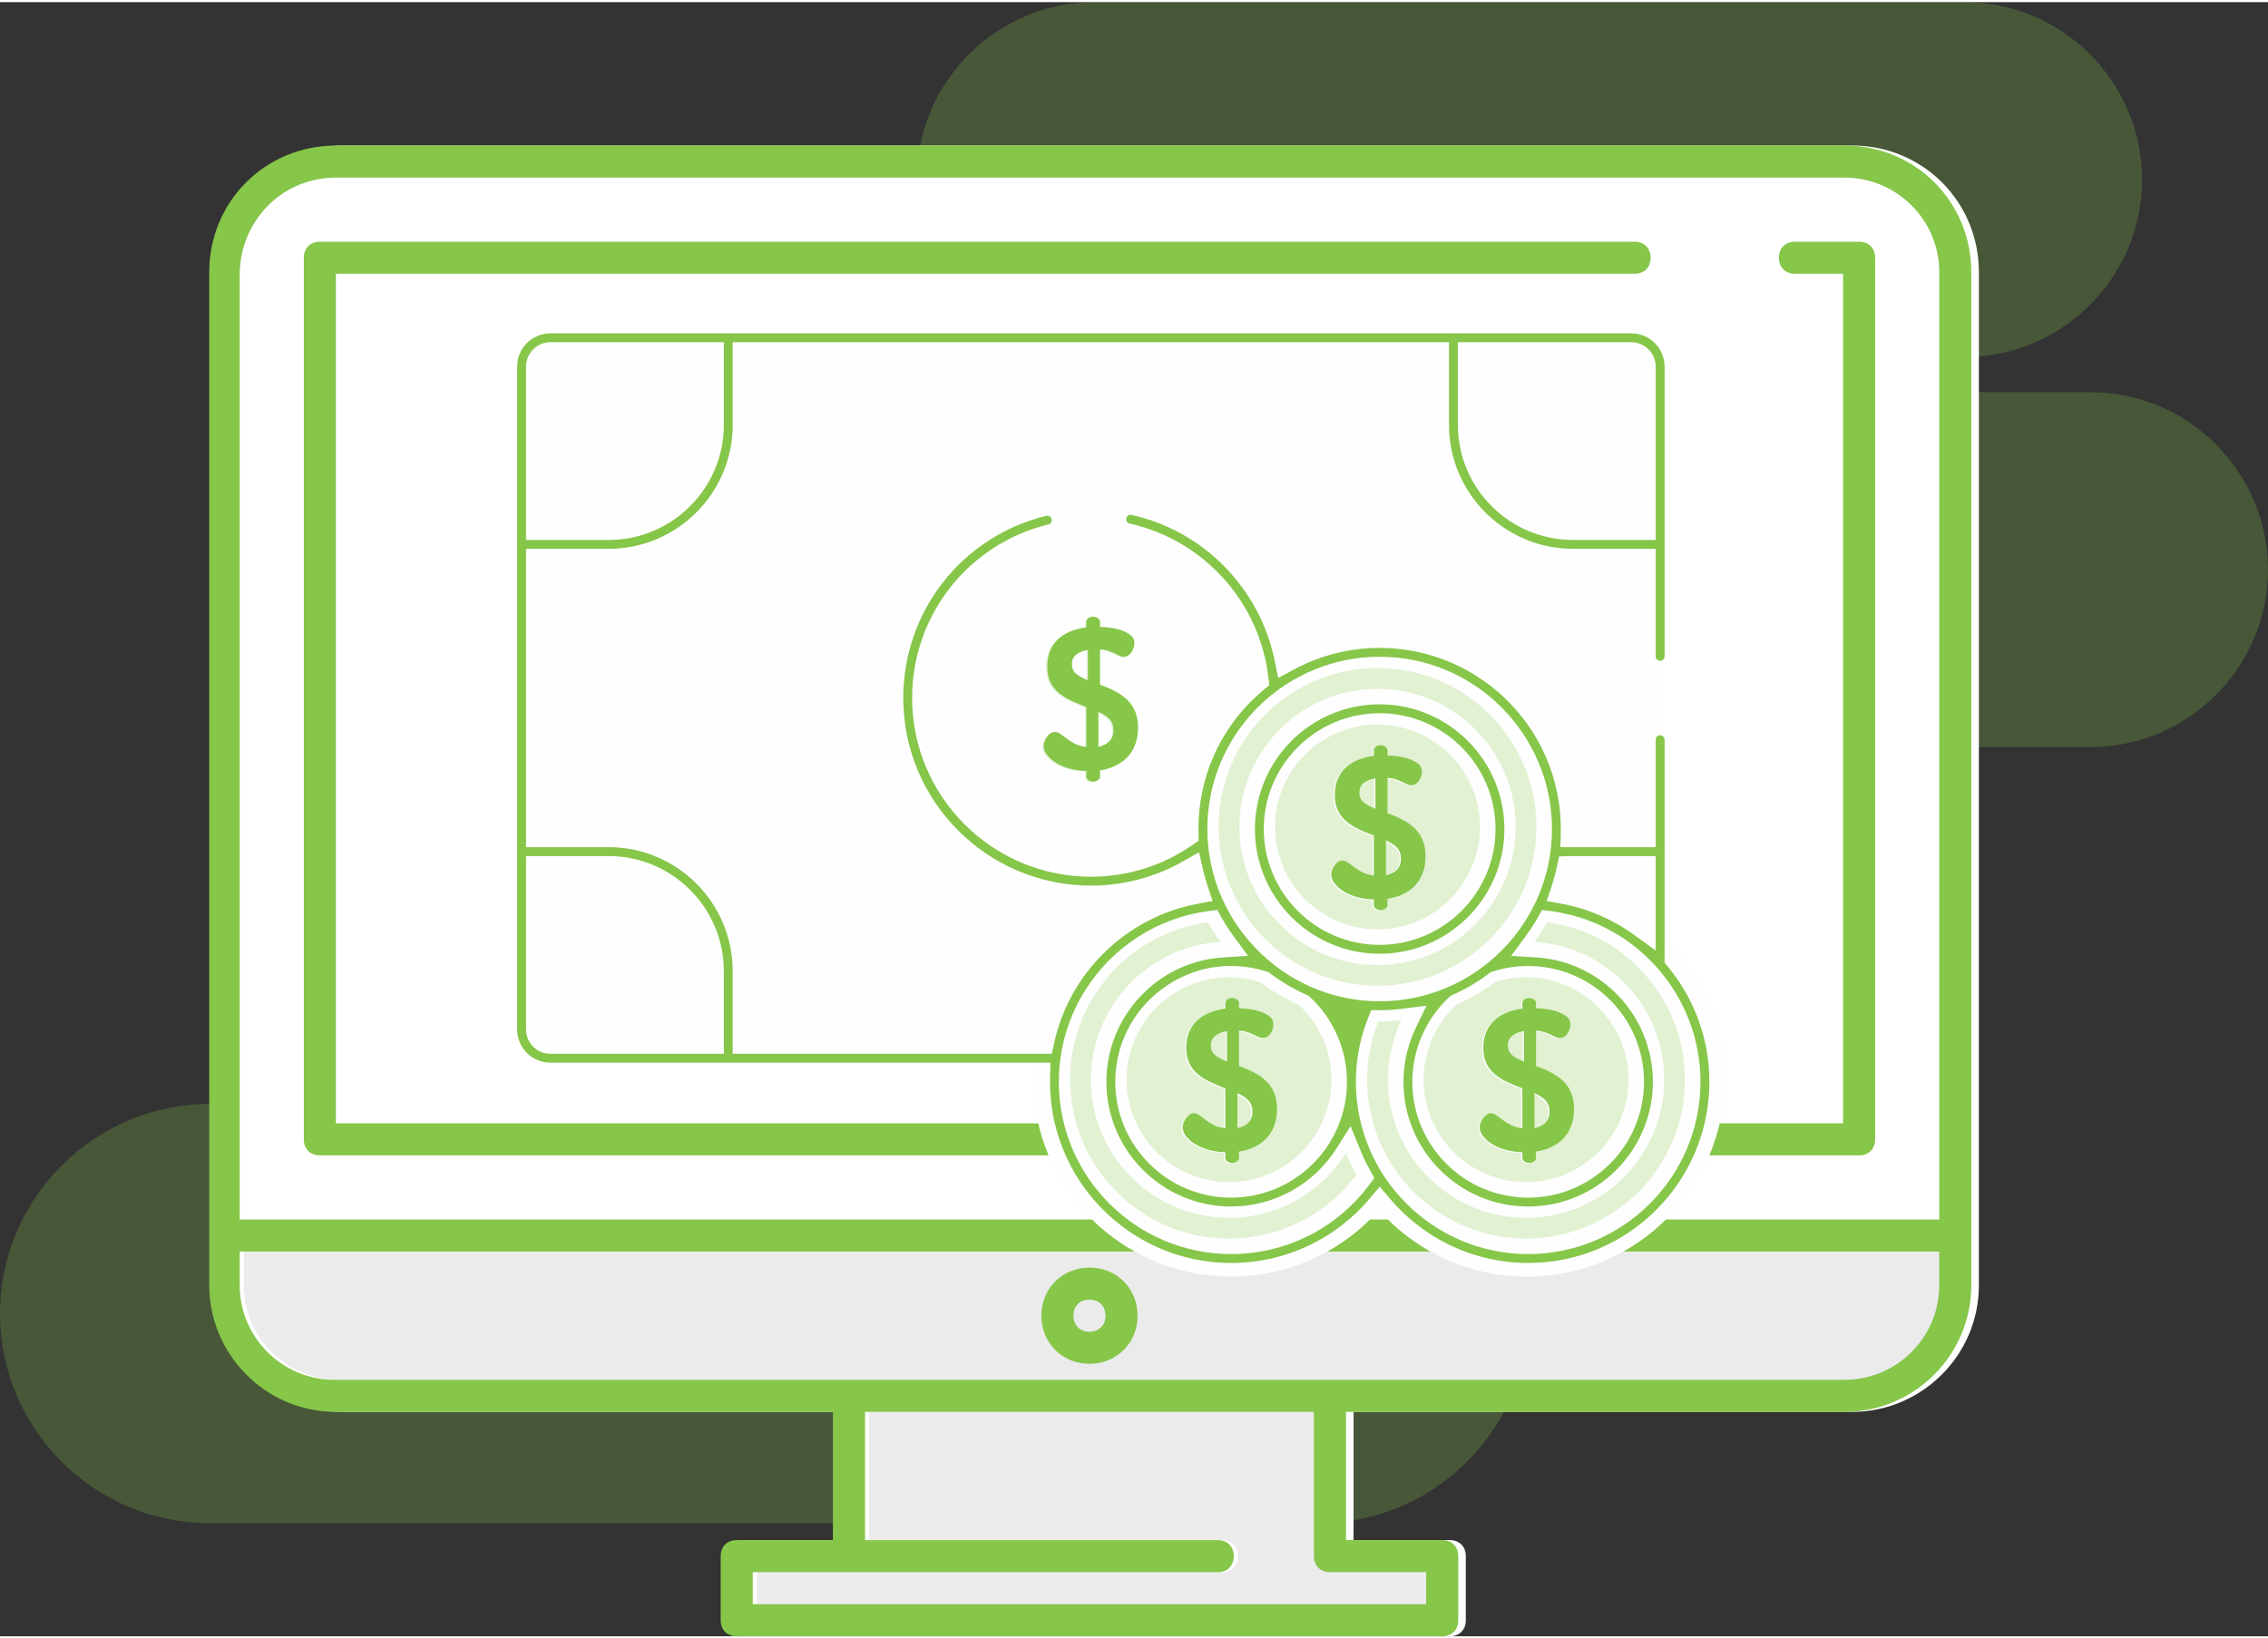<svg xmlns="http://www.w3.org/2000/svg" width="155" height="112" viewBox="0 0 51956 37445" shape-rendering="geometricPrecision" text-rendering="geometricPrecision" image-rendering="optimizeQuality" fill-rule="evenodd" clip-rule="evenodd"><rect x="0" y="0" width="51956" height="37445" fill="#333333" stroke="none"/><defs><style>.fil4{fill:#fefefe}.fil0,.fil3{fill:#86c649}.fil0{fill-opacity:.251}</style></defs><g id="Layer_x0020_1"><path class="fil0" d="M34511 8938h13378c2237 0 4067 1830 4067 4066v1c0 2236-1830 4066-4067 4066H34511c-2236 0-4066-1830-4066-4066v-1c0-2236 1830-4066 4066-4066z"/><path class="fil0" d="M24685 11652h13378c2236 0 4066 1830 4066 4067 0 2236-1830 4066-4066 4066H24685c-2237 0-4066-1830-4066-4066 0-2237 1829-4067 4066-4067zM4803 25248h25412c2642 0 4803 2162 4803 4804s-2161 4803-4803 4803H4803C2161 34855 0 32694 0 30052s2161-4804 4803-4804zM25071 0h19933c2237 0 4067 1830 4067 4067 0 2236-1830 4066-4067 4066H25071c-2237 0-4067-1830-4067-4066 0-2237 1830-4067 4067-4067z"/><path d="M42431 3286H7868c-1616 0-2902 1285-2902 2902v23213c0 1579 1286 2902 2902 2902h11386v2938h-2203c-221 0-368 147-368 367v1470c0 220 147 367 368 367h16161c220 0 367-147 367-367v-1470c0-220-147-367-367-367h-2204v-2938h11423c1579 0 2902-1286 2902-2902V6188c0-1617-1286-2902-2902-2902z" fill="#fff"/><path d="M44519 29401c0 1212-991 2167-2167 2167H7753c-1176 0-2168-955-2168-2167v-771h38934v771zm-11753 6575v734H17339v-734h10652c220 0 367-147 367-368 0-220-147-367-367-367h-8081v-2939h10285v3306c0 220 147 367 367 367h2204v1z" fill="#ebebeb"/><path class="fil3" d="M42588 5490h-1469c-220 0-367 147-367 367 0 221 147 367 367 367h1102v19467H7695V6224h29751c221 0 367-146 367-367 0-220-146-367-367-367H7328c-221 0-368 147-368 367v20201c0 221 147 368 368 368h35260c221 0 368-147 368-368V5857c0-220-147-367-368-367z"/><g id="_1471041001728"><path class="fil3" d="M42258 3286H7695c-1616 0-2902 1285-2902 2902v23213c0 1579 1286 2902 2902 2902h11386v2938h-2204c-220 0-367 147-367 367v1470c0 220 147 367 367 367h16162c220 0 367-147 367-367v-1470c0-220-147-367-367-367h-2204v-2938h11423c1579 0 2901-1286 2901-2902V6188c0-1617-1285-2902-2901-2902zM5491 6188c37-1213 992-2167 2204-2167h34563c1175 0 2167 954 2167 2167v21707H5491V6188zm27180 29788v734H17245v-734h10651c221 0 368-147 368-368 0-220-147-367-368-367h-8080v-2939h10284v3306c0 220 147 367 368 367h2203v1zm11754-6575c0 1212-992 2167-2167 2167H7658c-1175 0-2167-955-2167-2167v-771h38934v771z"/><path class="fil3" d="M24958 28997c-625 0-1102 477-1102 1102 0 624 477 1102 1102 1102 624 0 1102-478 1102-1102 0-625-478-1102-1102-1102zm0 1469c-221 0-367-147-367-367 0-221 146-368 367-368 220 0 367 147 367 368 0 220-147 367-367 367z" id="_2475416677120"/></g><circle class="fil4" cx="28201" cy="24670" r="4532"/><circle class="fil4" cx="34979" cy="24672" r="4532"/><g id="_1471041005216"><rect x="12070" y="7812" width="26002" height="16304" rx="537" ry="537" fill="#fefefe"/><path d="M25135 17080v-802c287 126 346 262 346 424 0 213-138 334-346 378zm-239-1526c-277-110-369-200-369-373 0-201 170-291 369-323v696zm276 102v-811c172 13 261 54 447 147 93 47 209 29 284-97 60-102 100-265-23-368-176-145-485-192-708-192v-121c0-69-85-116-157-116-79 0-156 48-156 115v129c-533 70-895 357-895 899 0 555 402 738 895 926v918c-244-30-361-126-590-298-117-87-228-51-311 65-108 152-93 285-3 407 174 234 553 372 904 372v130c0 70 81 116 156 116 72 0 157-47 157-115v-143c466-72 871-366 871-977 0-560-352-797-871-986zm6549 4370v-802c286 125 345 262 345 423 0 213-137 334-345 379zm-240-1526c-277-111-369-200-369-373 0-201 170-292 369-323v696zm277 101v-811c172 14 261 55 447 148 93 46 209 29 283-98 60-102 100-265-23-367-176-146-484-192-708-192v-121c0-69-85-117-156-117-79 0-157 49-157 116v129c-533 70-894 357-894 898 0 556 401 739 894 927v917c-244-29-360-125-590-297-115-86-227-54-311 65-108 152-93 284-2 406 174 235 552 372 903 372v130c0 71 81 117 157 117 71 0 156-47 156-115v-143c466-72 872-367 872-977 0-560-352-798-871-987zm3365 7217v-802c287 125 346 262 346 424 0 212-138 334-346 378zm-239-1526c-277-111-369-200-369-373 0-201 170-292 369-323v696zm276 101v-811c172 14 261 55 447 148 93 47 209 29 284-97 60-102 100-265-23-368-176-146-485-192-708-192v-121c0-69-85-116-157-116-79 0-156 48-156 115v129c-534 70-895 357-895 899 0 565 419 744 895 926v917c-244-29-361-125-590-297-85-63-168-60-231-16-31 21-57 48-80 81-108 152-93 284-3 406 174 235 553 372 904 372v131c0 70 81 116 156 116 72 0 157-47 157-115v-143c465-72 871-367 871-977 0-575-373-805-871-987zm-6842 1425v-802c287 125 346 262 346 424 0 212-138 334-346 378zm-239-1526c-108-43-196-91-265-143-70-52-104-129-104-230 0-89 32-161 97-215 64-53 155-90 272-108v696zm276 101v-811c172 14 261 55 447 148 94 47 209 29 284-97 60-102 100-265-23-368-176-146-484-192-708-192v-121c0-69-85-116-157-116-79 0-156 48-156 115v129c-533 70-894 357-894 899 0 555 401 738 894 926v917c-244-29-361-125-590-297-104-78-218-65-311 65-106 149-96 280-3 406 174 235 553 372 904 372v131c0 70 81 116 157 116 71 0 156-47 156-115v-143c466-72 871-367 871-977 0-560-351-798-871-987zm6604 3939c-2014 0-3640-1641-3640-3640 0-469 86-910 254-1334 159-1 344-12 535-36-203 423-313 891-313 1370 0 1745 1419 3164 3165 3164 1745 0 3164-1419 3164-3164 0-1681-1316-3059-2971-3159 105-142 202-292 290-448 1798 238 3157 1784 3157 3607 0 2007-1633 3640-3641 3640zm0-5987c1294 0 2347 1053 2347 2347s-1053 2346-2347 2346c-1293 0-2346-1052-2346-2346 0-649 270-1269 742-1712 315-139 613-315 889-523 231-74 472-112 715-112zm-7037-3621v-18c101-1921 1695-3447 3635-3447 2007 0 3640 1633 3640 3640 0 2014-1643 3640-3640 3640-2058 0-3735-1725-3635-3815zm948 3733c264 199 568 380 888 522 473 443 743 1064 743 1713 0 1293-1052 2346-2346 2346s-2347-1052-2347-2346c0-1581 1545-2722 3062-2235zm-715 5875c-2007 0-3640-1633-3640-3640 0-1811 1341-3364 3156-3607 88 156 185 306 289 448-1655 101-2970 1479-2970 3159 0 1745 1420 3164 3165 3164 1126 0 2116-591 2677-1480 70 172 160 355 238 494-687 920-1759 1462-2915 1462zm3402-7086c-1294 0-2347-1053-2347-2347s1053-2346 2347-2346 2347 1052 2347 2346-1053 2347-2347 2347zm0-5511c-1745 0-3165 1419-3165 3164s1420 3165 3165 3165 3165-1420 3165-3165-1420-3164-3165-3164z" fill="#e1f1d2"/><path class="fil3" d="M37373 7590H12607c-419 0-760 341-760 759v15193c0 418 341 759 760 759h11458l-10 316c-68 2335 1813 4274 4148 4274 1226 0 2379-535 3169-1471l235-278 235 277c791 934 1941 1472 3166 1472 2289 0 4151-1862 4151-4151 0-969-338-1899-956-2645l-71-86v-5109c0-56-45-102-102-102-56 0-101 46-101 102v2463h-2182l7-314c13-522-70-1036-250-1527-598-1631-2156-2725-3898-2725-686 0-1356 168-1960 493l-364 196-83-405c-340-1650-1628-2966-3276-3331-55-12-109 22-121 77s22 110 77 122c1701 377 2985 1808 3179 3538l19 165-128 106c-897 745-1430 1808-1489 2972v12c-5 102-7 204-4 306l4 166-135 94c-690 481-1494 732-2335 732-2258 0-4095-1837-4095-4095 0-1891 1283-3528 3121-3977 54-13 88-68 75-123-14-54-69-88-123-74-1931 471-3276 2188-3276 4175 0 2369 1928 4298 4298 4298 747 0 1470-189 2119-560l359-205 93 403c29 128 64 255 106 380l112 335-347 65c-1628 306-2933 1575-3284 3193l-53 243h-7310v-1893c0-1567-1275-2842-2842-2842h-1892v-6836h1892c1567 0 2842-1275 2842-2841V7793h16409v1893c0 1566 1275 2841 2842 2841h1893v2464c0 56 45 101 101 101 57 0 102-45 102-101V8349c0-418-341-759-759-759zm-3975 203h3975c304 0 556 252 556 556v3975h-1893c-1455 0-2638-1183-2638-2638V7793zm-21347 556c0-304 251-556 556-556h3975v1893c0 1455-1184 2638-2639 2638h-1892V8349zm4531 15749h-3975c-305 0-556-252-556-556v-3975h1892c1455 0 2639 1183 2639 2638v1893zm19376-4530h11c85-3 173-1 259-1h1701v2164l-489-355c-493-358-1060-603-1661-715l-347-65 113-334c48-146 90-300 121-450l50-237 242-7zm-7755 9119c-2176 0-3947-1770-3947-3947 0-1974 1465-3650 3423-3911l206-28 102 182c82 144 172 283 270 417l333 454-563 35c-1503 91-2681 1344-2681 2851 0 1575 1282 2857 2857 2857 985 0 1894-507 2418-1337l318-504 226 552c64 156 139 313 222 460l97 174-119 160c-747 1001-1912 1585-3162 1585zm1813-5884c536 501 841 1203 841 1937 0 1464-1190 2654-2654 2654-1463 0-2654-1190-2654-2654 0-844 396-1626 1073-2129 690-514 1570-661 2390-399l50 16 42 32c254 192 535 357 826 486l48 21 38 36zm-2353-4045c0-6 0-13 1-20 110-2092 1847-3738 3942-3738 2176 0 3947 1771 3947 3948 0 2175-1773 3947-3947 3947-2244 0-4050-1896-3943-4137zm6535 3454c262-84 535-126 810-126 1464 0 2654 1190 2654 2654s-1190 2654-2654 2654-2654-1190-2654-2654c0-733 305-1435 840-1936l38-36 48-21c293-130 571-294 827-487l41-32 50-16zm810 6475c-2177 0-3947-1771-3947-3947 0-500 91-982 274-1447l77-194h208c166-1 334-13 499-33l559-70-244 508c-186 386-283 808-283 1236 0 1575 1282 2857 2857 2857s2857-1282 2857-2857c0-1507-1179-2761-2683-2852l-564-34 336-455c98-133 189-272 270-416l102-181 206 27c1956 259 3424 1939 3423 3911 0 2177-1770 3947-3947 3947zm-3402-12597c-1576 0-2858 1282-2858 2858 0 1575 1282 2857 2858 2857 1575 0 2857-1282 2857-2857 0-1576-1282-2858-2857-2858zm0 5512c-1464 0-2655-1191-2655-2654 0-1464 1191-2654 2655-2654 1463 0 2654 1190 2654 2654 0 1463-1191 2654-2654 2654z"/><path class="fil3" d="M28383 24377v-811c172 14 261 55 447 148 93 47 209 29 284-97 60-103 100-266-23-368-176-146-484-192-708-192v-121c0-69-85-116-157-116-79 0-156 48-156 115v129c-533 70-895 357-895 899 0 555 402 738 895 926v917c-244-29-361-125-590-297-104-78-218-66-311 65-106 149-96 280-3 406 174 235 553 372 904 372v131c0 70 81 116 156 116 72 0 157-47 157-115v-143c466-72 871-367 871-977 0-560-352-798-871-987zm-276-101c-108-43-196-91-265-143-70-52-104-129-104-230 0-89 32-161 97-215 64-53 155-90 272-108v696zm239 1526v-802c287 125 346 262 346 424 0 212-138 333-346 378zm6842-1425v-811c172 14 261 55 447 148 93 47 209 29 283-97 60-103 101-266-23-368-175-146-484-192-707-192v-121c0-69-85-116-157-116-79 0-157 48-157 115v129c-533 70-894 357-894 899 0 565 419 744 894 926v917c-243-29-360-125-590-297-84-64-167-60-230-16-31 21-58 48-81 81-108 152-93 284-2 406 174 235 553 372 904 372v131c0 70 80 116 156 116 72 0 157-47 157-115v-143c465-72 871-367 871-977 0-575-373-805-871-987zm-277-101c-277-111-368-200-368-373 0-201 169-292 368-323v696zm240 1526v-802c287 125 346 262 346 424 0 212-138 333-346 378zm-3366-7217v-811c173 14 262 55 448 148 93 46 209 28 283-98 60-102 100-265-23-367-176-146-484-192-708-192v-121c0-69-85-117-156-117-79 0-157 49-157 116v129c-533 70-894 356-894 898 0 555 401 739 894 927v917c-244-29-360-125-590-297-115-86-227-54-311 65-108 151-93 284-2 406 174 235 552 372 903 372v130c0 70 81 117 157 117 71 0 156-47 156-115v-143c466-72 872-367 872-977 0-560-352-798-872-987zm-276-101c-277-111-369-200-369-374 0-200 170-291 369-322v696zm240 1525v-801c286 125 345 262 345 423 0 213-137 334-345 378zm-6549-4369v-811c172 13 261 54 447 147 93 47 209 29 283-97 61-102 101-265-23-368-175-146-484-192-707-192v-121c0-69-85-116-157-116-79 0-156 48-156 115v129c-534 70-895 357-895 899 0 555 402 738 895 926v917c-244-29-361-125-590-297-117-87-229-51-312 65-107 152-92 285-2 407 174 234 553 372 904 372v130c0 70 81 116 156 116 72 0 157-47 157-115v-143c465-72 871-366 871-977 0-560-352-797-871-986zm-277-102c-276-110-368-200-368-373 0-201 169-291 368-323v696zm240 1526v-802c287 125 346 262 346 424 0 213-138 334-346 378z"/></g></g></svg>